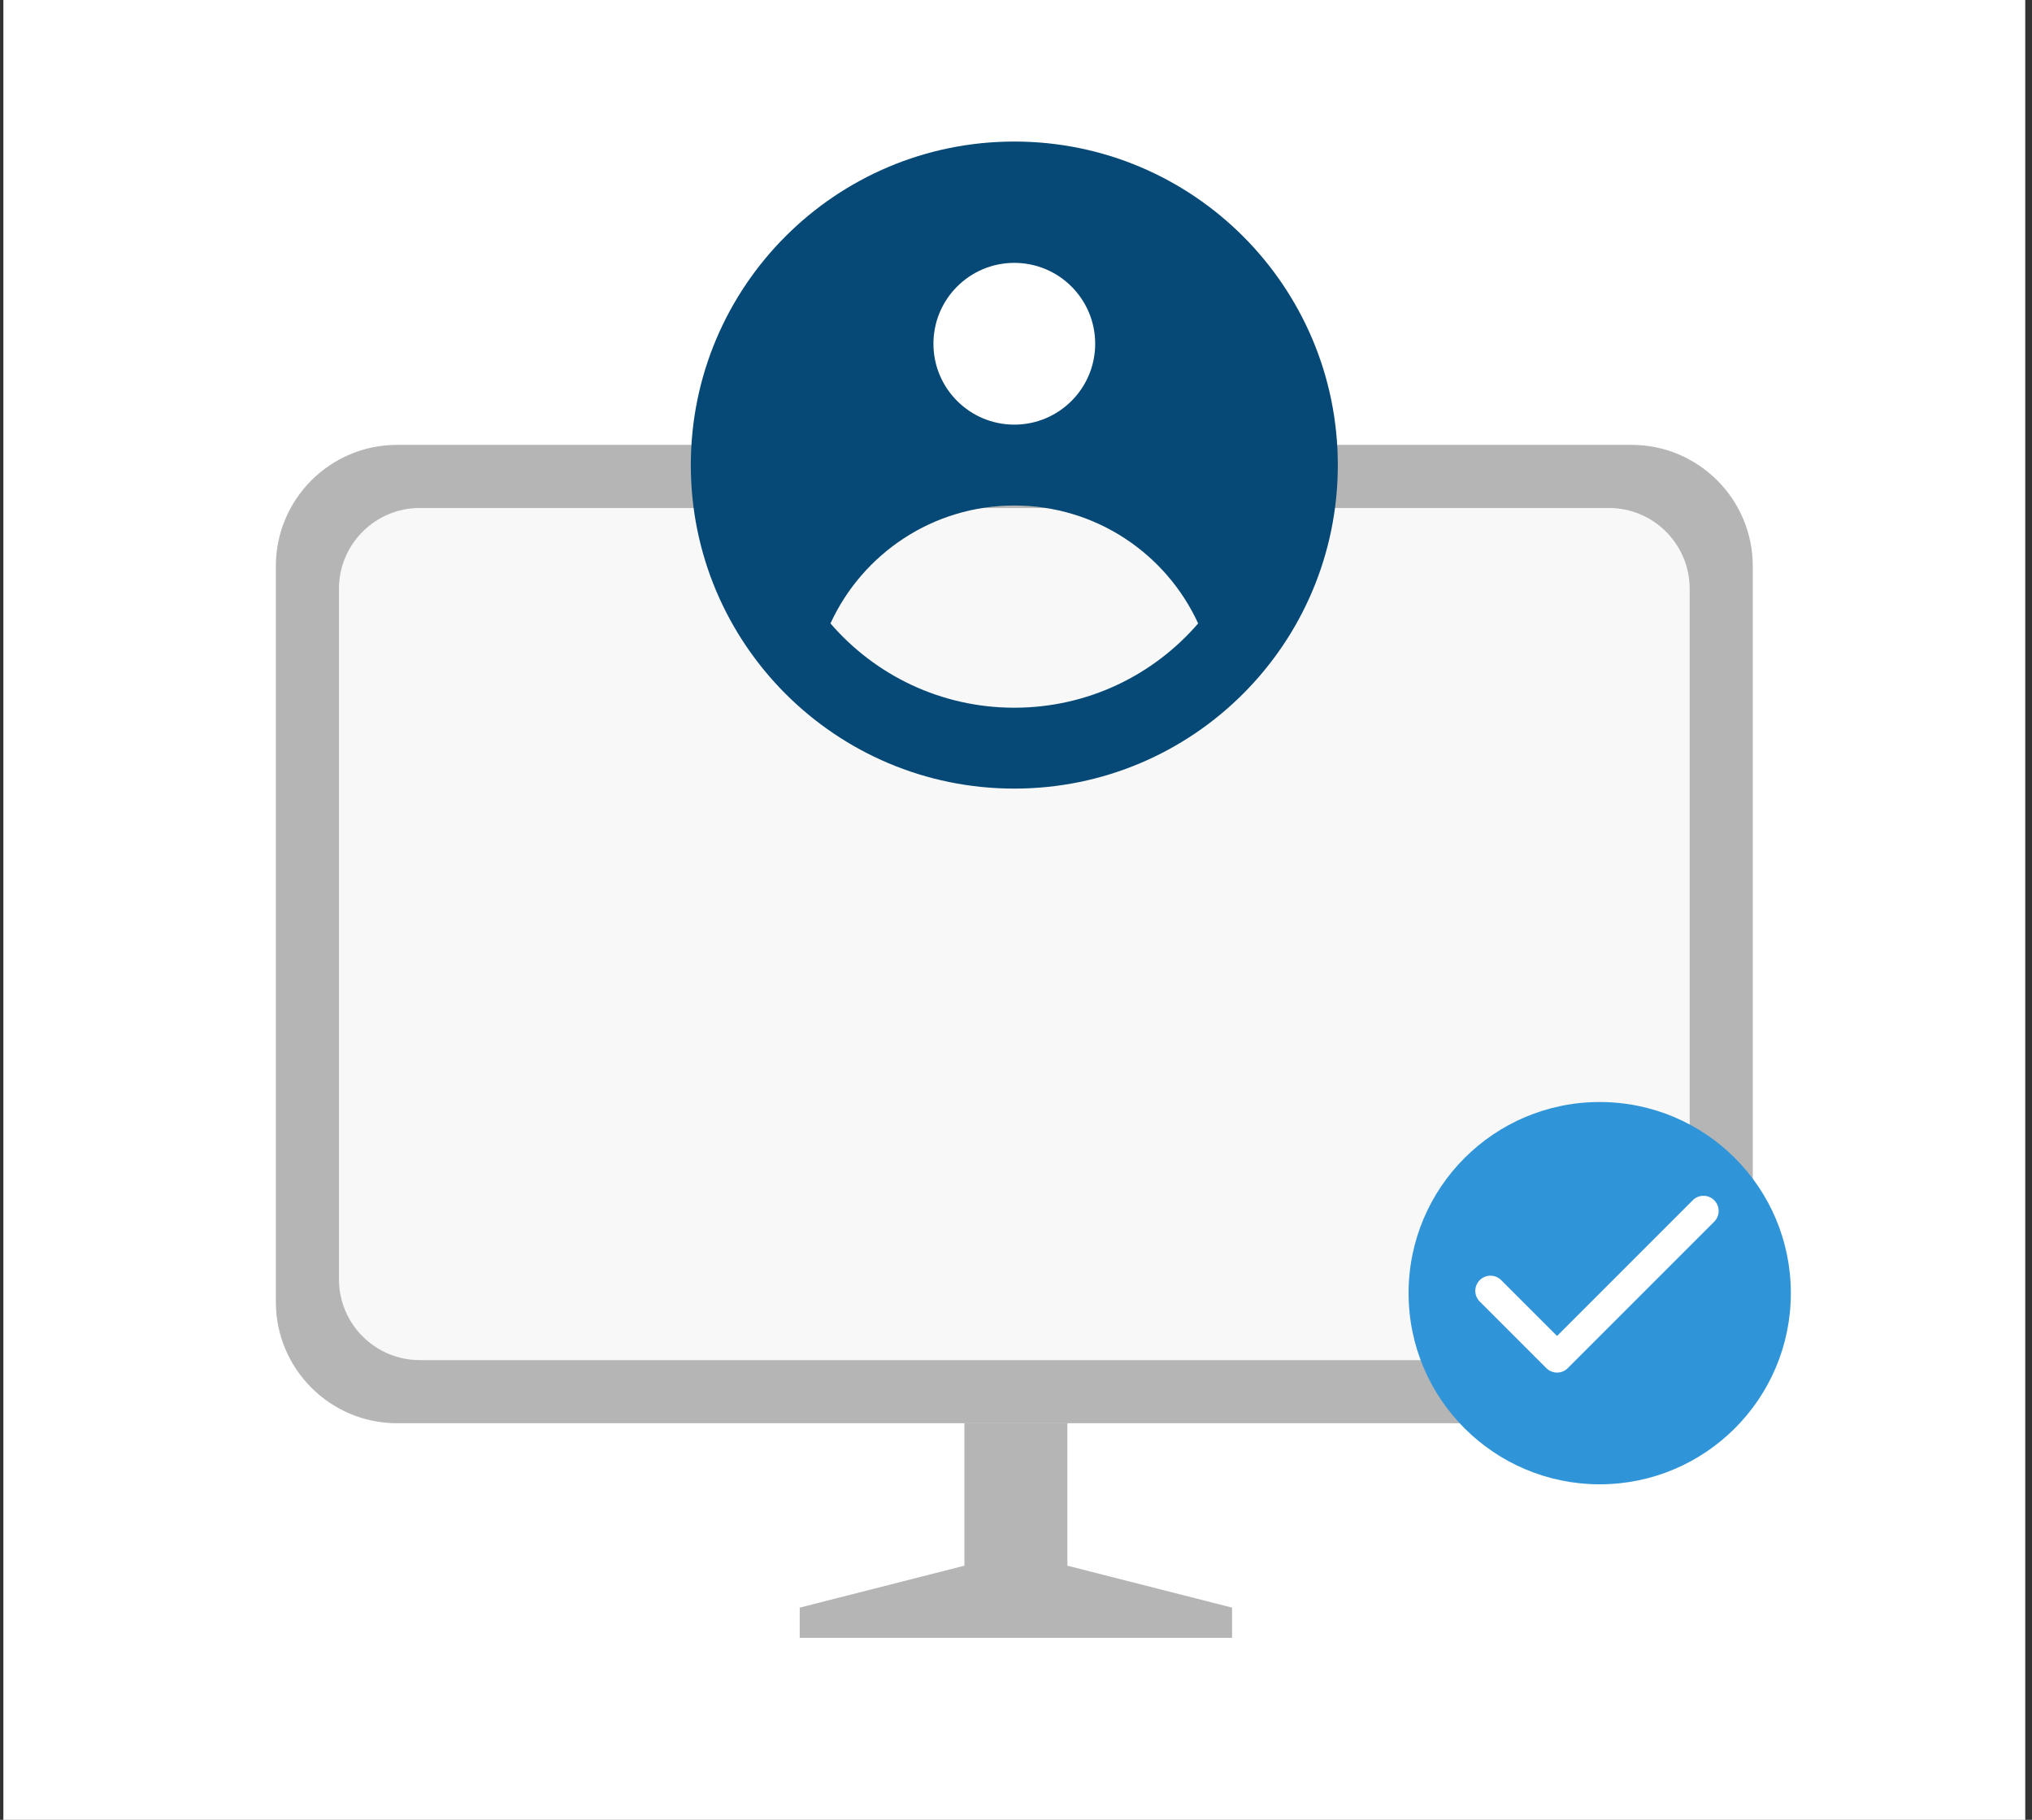 <svg width="201" height="180" viewBox="0 0 201 180" fill="none" xmlns="http://www.w3.org/2000/svg">
<rect x="0" y="0" width="201" height="180" fill="#333333" stroke="none"/>
<rect width="200" height="180" transform="translate(0.333)" fill="white"/>
<g opacity="0.8">
<path fill-rule="evenodd" clip-rule="evenodd" d="M105.583 140.772H95.395V154.862L79.106 159.009V162H121.873V159.009L105.583 154.862V140.772Z" fill="#A3A3A3"/>
<path d="M27.286 56C27.286 49.373 32.658 44 39.286 44H161.381C168.008 44 173.381 49.373 173.381 56V128.772C173.381 135.4 168.008 140.772 161.381 140.772H100.913H39.286C32.658 140.772 27.286 135.4 27.286 128.772V56Z" fill="#A3A3A3"/>
<path d="M33.529 58.243C33.529 53.825 37.111 50.243 41.529 50.243H159.138C163.556 50.243 167.138 53.825 167.138 58.243V126.529C167.138 130.947 163.556 134.529 159.138 134.529H100.863H41.529C37.111 134.529 33.529 130.947 33.529 126.529V58.243Z" fill="#F6F6F6"/>
</g>
<path fill-rule="evenodd" clip-rule="evenodd" d="M132.333 46C132.333 63.673 118.006 78 100.333 78C82.66 78 68.333 63.673 68.333 46C68.333 28.327 82.66 14 100.333 14C118.006 14 132.333 28.327 132.333 46ZM108.333 34C108.333 38.418 104.752 42 100.333 42C95.915 42 92.333 38.418 92.333 34C92.333 29.582 95.915 26 100.333 26C104.752 26 108.333 29.582 108.333 34ZM100.333 50C92.263 50 85.309 54.78 82.148 61.663C86.549 66.768 93.064 70 100.333 70C107.602 70 114.117 66.768 118.518 61.663C115.357 54.78 108.403 50 100.333 50Z" fill="#074976"/>
<path d="M158.239 146.811C168.68 146.811 177.145 138.347 177.145 127.906C177.145 117.464 168.68 109 158.239 109C147.798 109 139.333 117.464 139.333 127.906C139.333 138.347 147.798 146.811 158.239 146.811Z" fill="#3094D8"/>
<path d="M168.504 119.775L154.018 134.262L147.433 127.677" stroke="white" stroke-width="3" stroke-linecap="round" stroke-linejoin="round"/>
</svg>
